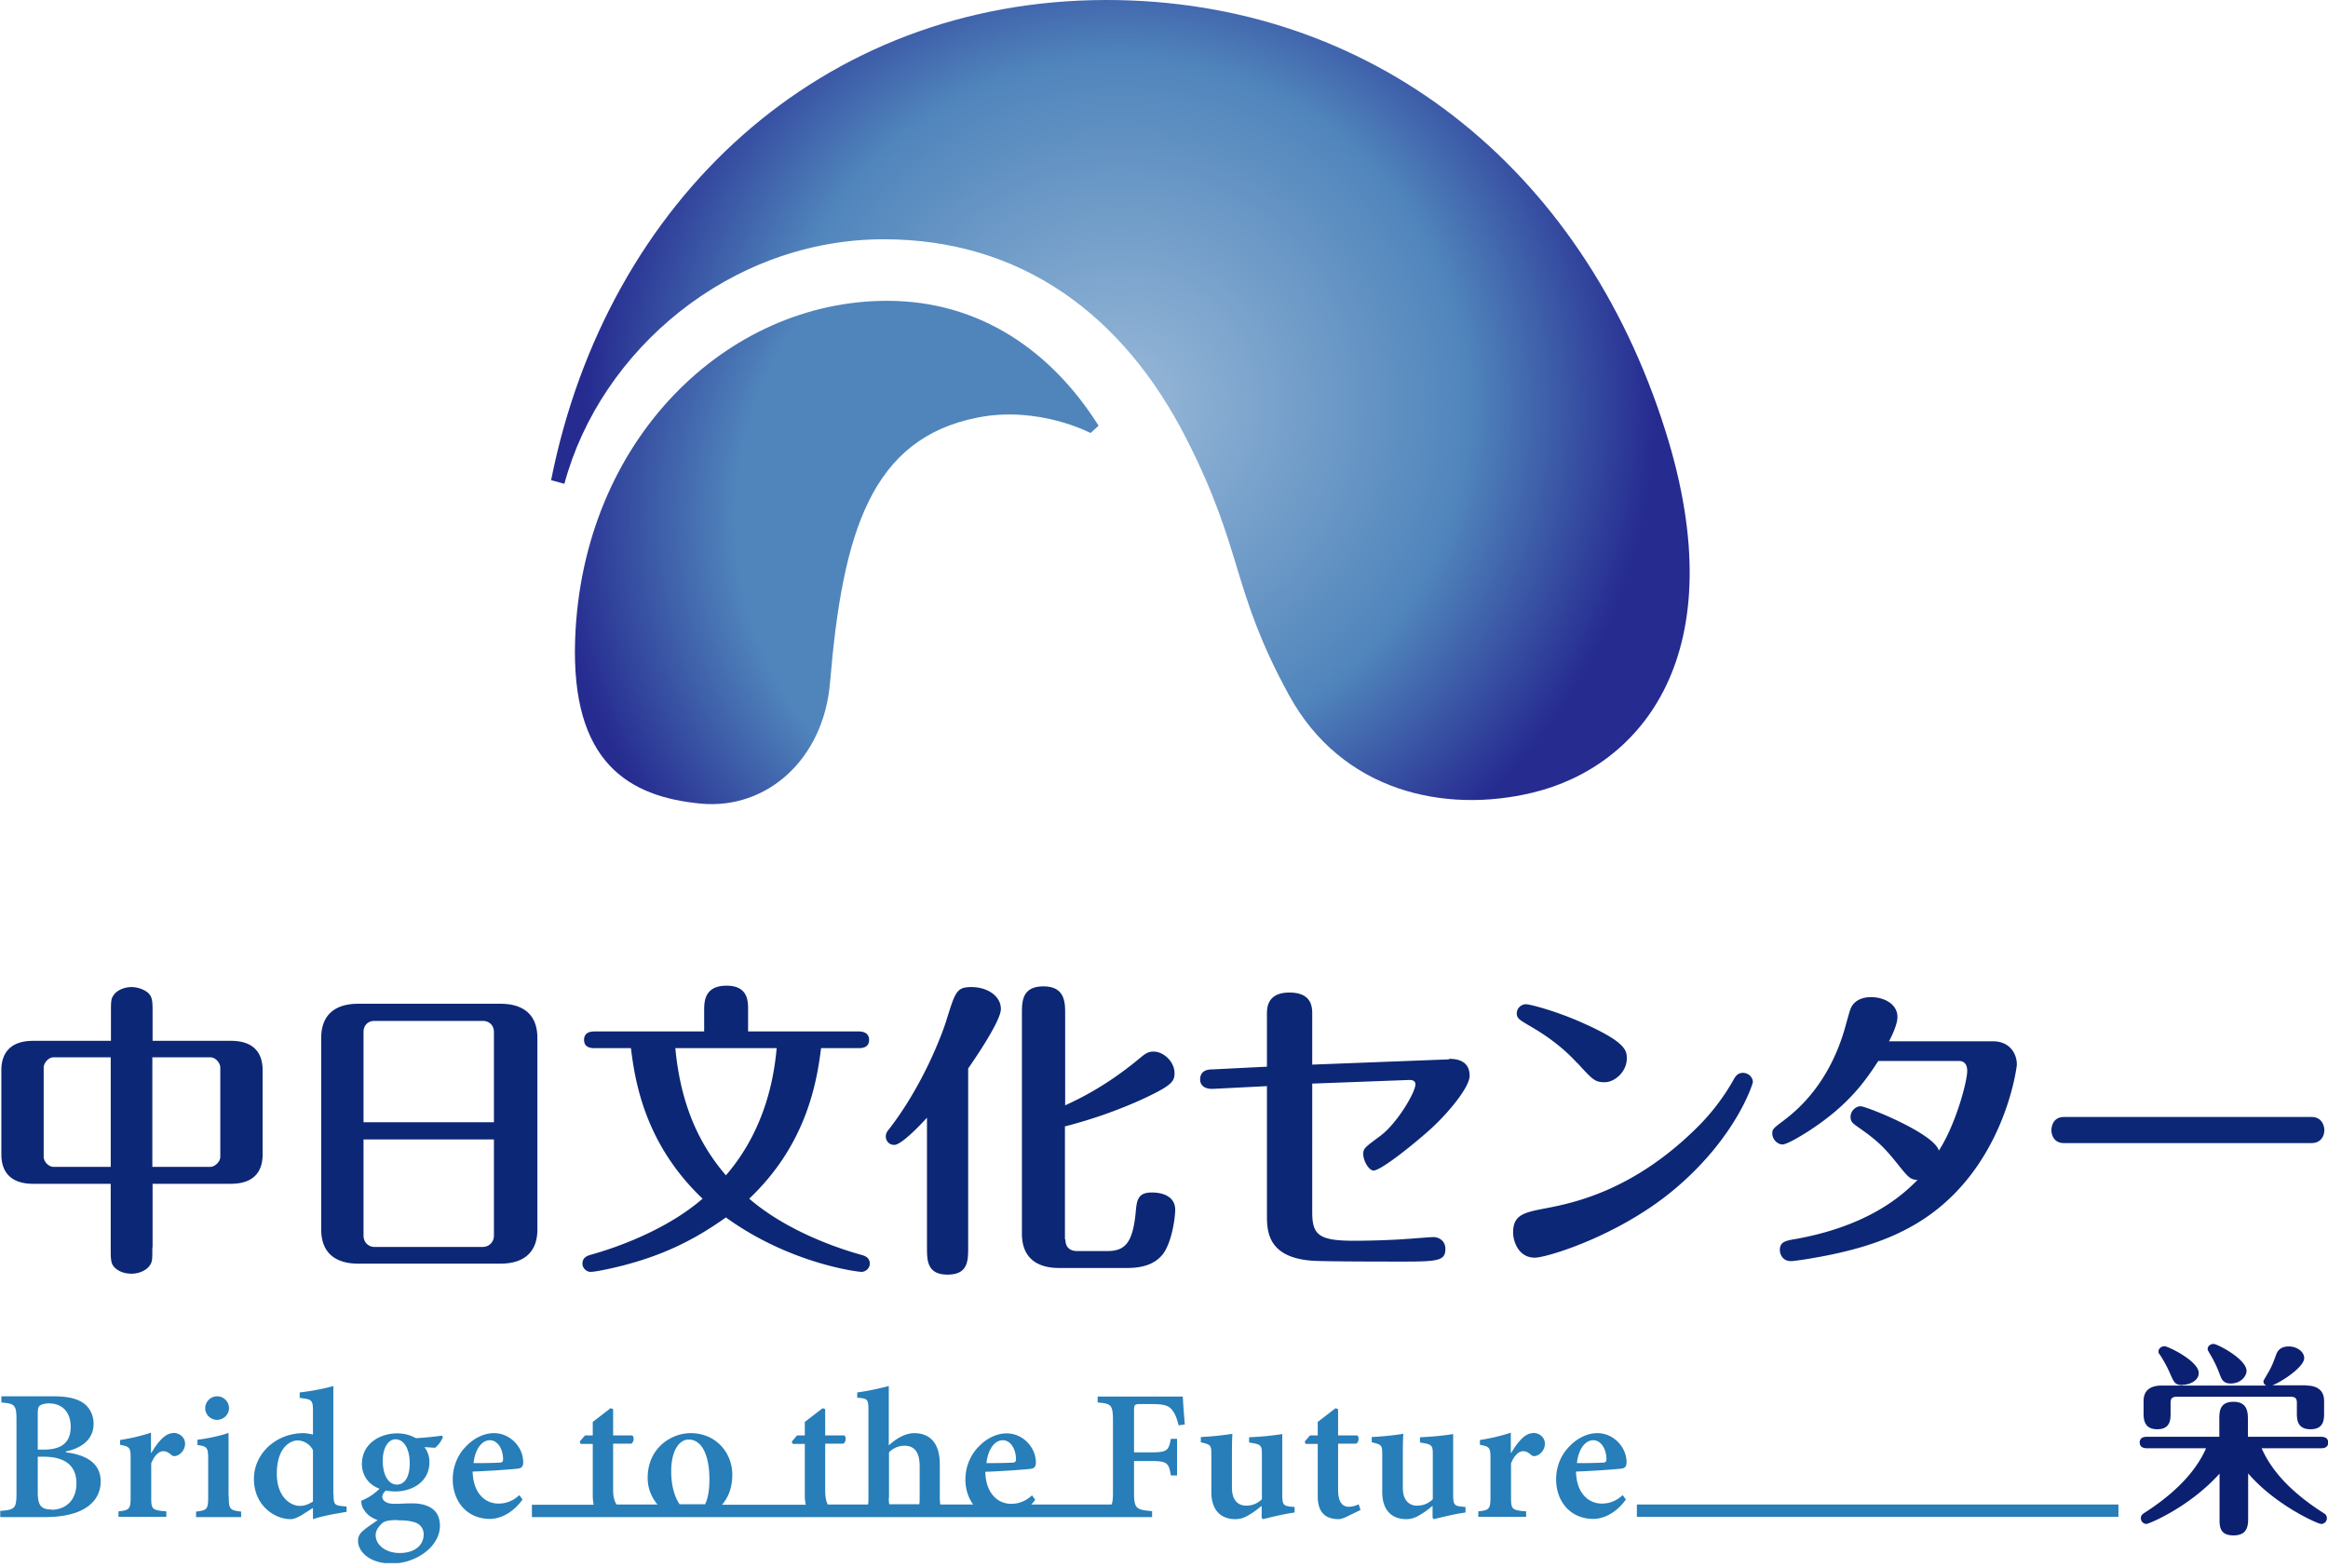 <svg xmlns="http://www.w3.org/2000/svg" width="190" height="128" fill="none"><g clip-path="url(#a)"><path fill="#0C2071" d="M181.13 117.275v-1.382c0-.653 0-1.475 1.158-1.475s1.176.878 1.176 1.475v1.382h5.994c.187 0 .56.056.56.467 0 .411-.355.467-.56.467h-4.873c.672 1.549 2.072 3.379 4.985 5.246.205.131.336.206.336.467a.462.462 0 0 1-.467.467c-.261 0-3.734-1.531-5.956-4.127v3.585c0 .616 0 1.475-1.195 1.475s-1.139-.821-1.139-1.475v-3.566c-2.483 2.763-5.788 4.108-5.975 4.108a.472.472 0 0 1-.448-.467c0-.243.131-.336.336-.467 2.894-1.867 4.313-3.697 4.986-5.246h-4.855c-.187 0-.56-.056-.56-.467 0-.411.355-.467.56-.467h5.956-.019Zm7.096-4.182c.84 0 1.456.354 1.456 1.251v.989c0 .486 0 1.326-1.102 1.326-1.101 0-1.12-.803-1.12-1.326v-.84c0-.299-.093-.486-.485-.486h-9.336c-.374 0-.486.169-.486.486v.84c0 .504 0 1.326-1.082 1.326-1.083 0-1.121-.803-1.121-1.326v-.989c0-.971.71-1.251 1.457-1.251h8.551c-.224-.112-.224-.299-.224-.355 0-.056.037-.094.28-.523.392-.635.523-1.027.728-1.568.094-.28.28-.747 1.065-.747.634 0 1.251.411 1.251.952 0 .728-1.849 1.942-2.596 2.222h2.782l-.018.019Zm-10.12-.038c-.579 0-.691-.242-.99-.933a10.128 10.128 0 0 0-.877-1.606c-.075-.075-.075-.131-.075-.205 0-.243.243-.43.485-.43.299 0 2.801 1.214 2.801 2.185 0 .653-.784.971-1.344.971v.018Zm3.958-.13c-.616 0-.747-.337-.915-.785a9.149 9.149 0 0 0-.728-1.531c-.205-.354-.243-.41-.243-.504 0-.224.224-.411.486-.411.298 0 2.688 1.233 2.688 2.204 0 .429-.466 1.027-1.288 1.027Z"/><path fill="#0C2775" d="M12.434 101.815c0 1.027 0 1.176-.224 1.494-.28.392-.877.653-1.475.653-.392 0-.877-.093-1.25-.392-.449-.355-.449-.691-.449-1.755v-5.19h-6.33c-1.904 0-2.595-1.046-2.595-2.39v-6.89c0-1.326.672-2.39 2.596-2.39h6.348v-2.24c0-1.009 0-1.177.224-1.495.243-.373.84-.653 1.456-.653.392 0 .878.13 1.251.392.467.355.467.728.467 1.755v2.24h6.386c1.923 0 2.595 1.046 2.595 2.39v6.89c0 1.326-.654 2.39-2.595 2.39h-6.386v5.191h-.019ZM9.036 86.299H4.387c-.467 0-.821.504-.821.822v7.3c0 .392.392.822.821.822h4.65v-8.944Zm3.398 8.944h4.724c.392 0 .822-.43.822-.822v-7.3c0-.318-.355-.822-.822-.822h-4.724v8.944ZM43.86 100.34c0 2.017-1.27 2.801-3.007 2.801H29.221c-1.102 0-3.006-.318-3.006-2.801V84.73c0-2.016 1.27-2.8 3.006-2.8h11.632c1.102 0 3.006.317 3.006 2.8v15.61Zm-3.548-8.738v-7.375c0-.542-.392-.897-.896-.897h-8.87c-.503 0-.877.355-.877.897v7.375h10.643Zm-10.643 1.4v7.842c0 .598.448.934.878.934h8.869a.905.905 0 0 0 .896-.934v-7.842H29.669ZM67.011 85.552c-.354 2.876-1.232 7.898-5.862 12.286 2.8 2.427 6.684 3.902 9.111 4.575.28.074.728.205.728.728 0 .392-.354.672-.672.672-.317 0-5.863-.672-11.072-4.444-2.689 1.923-5.228 3.1-8.383 3.921-1.27.318-2.297.523-2.67.523-.318 0-.654-.299-.654-.672 0-.523.43-.654.691-.728 2.614-.729 6.442-2.241 9.112-4.575-4.594-4.37-5.49-9.317-5.845-12.286h-2.987c-.299 0-.84-.056-.84-.672s.523-.69.84-.69h8.962v-1.681c0-.728 0-2.054 1.83-2.054s1.755 1.382 1.755 2.054v1.68h9.037c.28 0 .84.075.84.691s-.541.672-.84.672h-3.08Zm-11.893 0c.504 5.452 2.52 8.496 4.126 10.382 3.529-4.07 3.996-8.85 4.145-10.382h-8.271ZM75.656 91.228c-.728.803-2.129 2.222-2.67 2.222-.448 0-.691-.355-.691-.69 0-.225.093-.393.28-.617 2.726-3.529 4.276-7.618 4.65-8.813.746-2.39.84-2.763 2.072-2.763 1.232 0 2.39.69 2.39 1.793 0 1.026-2.39 4.443-2.67 4.854v14.601c0 1.083 0 2.222-1.68 2.222-1.681 0-1.681-1.176-1.681-2.222V91.228Zm11.296 9.934c0 .653.373.952.97.952h2.447c1.456 0 2.072-.672 2.315-3.1.093-1.027.15-1.68 1.326-1.68.952 0 1.904.355 1.904 1.419 0 .653-.28 2.689-1.027 3.641-.504.616-1.325 1.101-2.875 1.101H86.41c-1.082 0-3.006-.317-3.006-2.8V82.733c0-.971 0-2.222 1.755-2.222 1.756 0 1.774 1.307 1.774 2.222v7.487c1.177-.541 3.398-1.606 6.087-3.846.43-.355.672-.542 1.12-.542.84 0 1.718.84 1.718 1.755 0 .691-.205 1.027-2.82 2.222a38.206 38.206 0 0 1-6.123 2.129v9.224h.037ZM118.245 86.43c.672-.019 1.699.15 1.699 1.381 0 .953-1.848 3.175-3.379 4.519-1.7 1.494-3.921 3.212-4.463 3.212-.373 0-.84-.785-.84-1.345 0-.467.131-.541 1.382-1.475 1.325-.97 2.875-3.529 2.875-4.22 0-.298-.28-.354-.467-.354l-7.954.298V98.94c0 1.848.523 2.334 3.417 2.334 1.195 0 3.137-.056 4.313-.15.355-.018 1.867-.149 2.166-.149.373 0 .971.243.971.971 0 .952-.616 1.027-3.417 1.027-1.718 0-6.591 0-7.506-.075-3.603-.28-3.641-2.446-3.641-3.716v-10.53l-4.425.224c-.653.018-1.027-.28-1.027-.766 0-.765.672-.821.953-.821l4.499-.224V82.77c0-.466 0-1.755 1.83-1.755s1.867 1.176 1.867 1.755v4.127l11.184-.43-.037-.037ZM126.162 98.622c2.353-.448 7.319-1.493 12.566-6.815a17.672 17.672 0 0 0 2.726-3.622c.168-.317.355-.616.803-.616.448 0 .803.373.803.747 0 .149-1.345 4.462-6.292 8.663-4.538 3.865-10.531 5.676-11.502 5.676-1.326 0-1.774-1.325-1.774-2.054 0-1.475.934-1.643 2.67-1.979Zm2.558-11.856c-1.55-1.7-3.249-2.67-4.089-3.156-.616-.373-.84-.504-.84-.896 0-.448.392-.747.747-.747.299 0 2.315.505 4.518 1.475 3.641 1.606 3.716 2.297 3.716 2.95 0 1.102-1.008 1.942-1.793 1.942-.784 0-.952-.15-2.24-1.568h-.019ZM153.31 86.58c-1.027 1.568-2.371 3.603-5.769 5.787-.505.318-1.681 1.046-2.073 1.046-.373 0-.822-.392-.822-.896 0-.355.094-.43.915-1.046.841-.653 3.753-2.82 5.098-7.86.354-1.27.373-1.345.578-1.625.355-.43.878-.598 1.476-.598.97 0 2.147.505 2.147 1.625 0 .69-.616 1.848-.691 1.98h8.495c1.326 0 1.942.97 1.942 1.904 0 .149-1.045 8.887-8.421 13.107-2.446 1.419-5.377 2.24-8.943 2.801-.654.093-.878.13-1.083.13-.691 0-.896-.597-.896-.896 0-.672.429-.765 1.325-.915 6.199-1.12 8.888-3.79 9.915-4.817-.616-.019-.766-.224-1.699-1.382-1.083-1.344-1.625-1.867-3.268-3.006-.28-.205-.504-.355-.504-.747 0-.504.43-.877.822-.877.466 0 6.012 2.222 6.385 3.622 1.419-2.203 2.315-5.676 2.315-6.498 0-.168.001-.821-.69-.821h-6.573l.019-.019ZM188.674 91.172c.877 0 1.027.803 1.027 1.046 0 .616-.374 1.083-1.027 1.083h-20.221c-.878 0-1.027-.747-1.027-1.046 0-.205.074-1.083 1.027-1.083h20.221Z"/><path fill="#277EB8" d="M5.378 118.526v-.056c1.008-.205 2.26-.803 2.26-2.259 0-.728-.337-1.363-.878-1.718-.542-.355-1.27-.523-2.427-.523H.113v.504c1.12.094 1.232.206 1.232 1.475v5.9c0 1.27-.112 1.382-1.325 1.475v.505h3.66c1.231 0 2.352-.206 3.117-.635.878-.467 1.42-1.251 1.42-2.278 0-1.475-1.158-2.166-2.839-2.371v-.019Zm-2.296-3.118c0-.374.037-.598.168-.672.112-.094.392-.187.747-.187 1.045 0 1.773.672 1.773 1.904 0 1.233-.672 1.868-2.203 1.868h-.485v-2.913Zm1.157 7.804c-.859 0-1.157-.298-1.157-1.4v-2.913h.448c1.755 0 2.707.71 2.707 2.166 0 1.531-1.008 2.147-1.998 2.166v-.019ZM14.116 116.976c-.617 0-1.233.71-1.755 1.606h-.038v-1.643c-.859.28-1.68.467-2.52.597v.392c.765.15.858.206.858 1.065v3.249c0 .952-.13 1.026-.99 1.12v.448h3.903v-.448c-1.157-.094-1.232-.168-1.232-1.12v-2.801c.28-.691.653-.99.99-.99.242 0 .429.112.672.318.093.093.242.112.448.037.354-.131.653-.523.653-.971 0-.467-.392-.877-.97-.877l-.02.018ZM17.7 115.893c.56 0 .99-.448.99-.952a.965.965 0 0 0-.971-.971.977.977 0 0 0-.971.971c0 .523.448.952.952.952ZM18.653 122.13v-5.172c-.765.261-1.68.448-2.539.56v.429c.784.112.877.187.877 1.158v3.043c0 1.064-.093 1.12-.989 1.233v.448h3.678v-.448c-.933-.113-1.008-.206-1.008-1.233l-.019-.018ZM27.204 121.961v-8.831c-.691.205-1.83.429-2.745.523v.448c.99.112 1.083.168 1.083 1.045v1.942c-.355-.074-.616-.112-.766-.112-2.24 0-4.051 1.662-4.051 3.734 0 2.204 1.717 3.287 2.987 3.287.168 0 .448-.056.915-.336l.915-.579v.915c1.083-.355 2.39-.523 2.744-.598v-.429l-.373-.038c-.597-.074-.69-.13-.69-.971h-.02Zm-1.662.598c-.355.224-.691.355-1.064.355-.803 0-1.886-.766-1.886-2.614 0-2.26 1.195-2.726 1.68-2.726.486 0 .99.261 1.27.784v4.201ZM36.148 117.294l-.075-.112c-.579.074-1.363.168-2.128.205a3.088 3.088 0 0 0-1.55-.392c-1.307 0-2.857.784-2.857 2.502 0 .971.598 1.718 1.438 2.016-.28.28-.766.691-1.475.971-.038.187.037.523.205.747.206.336.523.635 1.12.84-.354.262-.84.56-1.176.859-.28.224-.43.486-.43.84 0 .841.897 1.849 2.745 1.849 2.017 0 3.94-1.4 3.94-3.081 0-1.55-1.326-1.83-2.278-1.83-.485 0-.952.038-1.475.038-.69 0-.952-.318-.952-.579 0-.187.15-.374.28-.504.243.037.504.074.765.074 1.4 0 2.801-.784 2.801-2.39 0-.522-.168-.914-.41-1.232l.858.056c.262-.149.542-.597.654-.859v-.018Zm-3.697 6.796c.597 0 .952.037 1.344.149.467.131.784.486.784 1.009 0 .84-.69 1.512-1.96 1.512-1.158 0-1.96-.672-1.96-1.456 0-.355.205-.654.466-.915.243-.243.579-.318 1.326-.318v.019Zm-.038-2.913c-.765 0-1.176-.859-1.176-1.96 0-1.102.504-1.737 1.027-1.737.766 0 1.176.878 1.176 1.942 0 1.139-.41 1.737-1.026 1.755ZM42.702 119.347c0-1.213-1.046-2.371-2.39-2.371-.803 0-1.643.411-2.278 1.083-.635.635-1.083 1.587-1.083 2.689 0 1.736 1.102 3.23 3.062 3.23.58 0 1.718-.299 2.633-1.587l-.261-.355c-.523.486-1.102.691-1.7.691-1.083 0-2.072-.84-2.11-2.614 1.588-.056 3.455-.205 3.716-.243.318-.037.411-.224.411-.523Zm-1.998.038c-.69.037-1.363.037-2.054.037.131-1.195.71-1.867 1.326-1.867.672 0 1.083.766 1.083 1.55 0 .242-.112.28-.355.28ZM89.585 113.97v.504c1.12.094 1.25.187 1.25 1.531v5.751c0 .504-.018.822-.112 1.046H84.17c.112-.131.224-.243.317-.392l-.261-.355c-.523.485-1.102.691-1.7.691-1.082 0-2.072-.841-2.11-2.614 1.588-.056 3.455-.206 3.716-.243.318-.037.411-.224.411-.523 0-1.213-1.045-2.371-2.39-2.371-.803 0-1.643.411-2.278 1.083-.635.635-1.083 1.587-1.083 2.689 0 .765.224 1.475.635 2.035H76.74a4.178 4.178 0 0 1-.038-.56v-2.726c0-1.718-.803-2.54-2.091-2.54-.766 0-1.55.504-2.073 1.008v-4.854c-.784.205-1.792.429-2.576.523v.429c.859.075.915.112.915 1.046v7.114c0 .242 0 .41-.038.56h-3.286c-.13-.262-.205-.635-.205-1.177v-3.79h1.475c.224-.112.261-.523.093-.672h-1.568v-2.147l-.206-.075-1.456 1.12v1.102h-.635l-.43.504.075.187h.99v4.276c0 .261.037.485.075.69h-6.834c.504-.578.84-1.381.84-2.446 0-1.829-1.363-3.398-3.398-3.398-1.568 0-3.51 1.195-3.51 3.66 0 .784.28 1.55.803 2.166h-3.342c-.169-.262-.28-.635-.28-1.177v-3.79h1.474c.225-.112.262-.523.094-.672h-1.569v-2.147l-.205-.075-1.456 1.12v1.102h-.635l-.43.504.075.187h.99v4.276c0 .261.037.485.074.69h-5.04v1.009h50.617v-.486c-1.325-.112-1.475-.205-1.475-1.568v-2.521h1.363c1.345 0 1.475.149 1.643 1.176h.505v-2.987h-.505c-.186.971-.298 1.102-1.643 1.102h-1.363v-3.417c0-.486.056-.523.56-.523h.897c.97 0 1.344.112 1.643.467.242.298.392.672.541 1.269l.504-.074a84.377 84.377 0 0 1-.168-2.278h-6.983l.038-.019Zm-7.75 3.585c.673 0 1.084.766 1.084 1.55 0 .242-.112.28-.355.28-.69.037-1.363.037-2.054.037.13-1.195.71-1.867 1.326-1.867Zm-9.279 4.705v-3.715c.355-.374.84-.542 1.27-.542.747 0 1.232.467 1.232 1.662v2.595c0 .224 0 .392-.037.523h-2.446a3.567 3.567 0 0 1-.038-.523h.02Zm-17.775-2.166c0-1.717.672-2.595 1.42-2.595 1.082 0 1.698 1.27 1.698 3.249 0 .989-.15 1.624-.355 2.035h-2.072c-.43-.597-.691-1.568-.691-2.689ZM104.653 122.017v-4.966c-.934.149-1.83.224-2.707.261v.43c.989.149 1.045.205 1.045 1.008v3.622c-.411.392-.84.523-1.288.523-.579 0-1.158-.355-1.158-1.475v-2.129c0-.933 0-1.68.038-2.259-.878.131-1.718.224-2.577.262v.429c.821.187.859.243.859 1.008v3.062c0 1.457.765 2.204 1.96 2.204.448 0 .822-.15 1.251-.43.355-.205.598-.429.896-.653v.971l.112.112c.897-.224 1.756-.43 2.577-.542v-.448l-.355-.037c-.56-.056-.653-.187-.653-.971v.018ZM110.086 122.988c-.336 0-.878-.168-.878-1.363v-3.79h1.475c.225-.112.262-.523.094-.672h-1.569v-2.147l-.205-.075-1.456 1.12v1.102h-.635l-.43.504.075.187h.99v4.276c0 1.307.616 1.867 1.717 1.867.112 0 .355-.056.617-.187l1.157-.56-.149-.467a1.98 1.98 0 0 1-.822.205h.019ZM118.6 122.017v-4.966c-.933.149-1.83.224-2.707.261v.43c.989.149 1.045.205 1.045 1.008v3.622c-.41.392-.84.523-1.288.523-.579 0-1.158-.355-1.158-1.475v-2.129c0-.933 0-1.68.038-2.259a24.7 24.7 0 0 1-2.577.262v.429c.822.187.859.243.859 1.008v3.062c0 1.457.766 2.204 1.961 2.204.448 0 .821-.15 1.25-.43.355-.205.598-.429.897-.653v.971l.112.112c.896-.224 1.755-.43 2.576-.542v-.448l-.354-.037c-.561-.056-.654-.187-.654-.971v.018ZM125.098 116.976c-.616 0-1.232.71-1.755 1.606h-.037v-1.643c-.859.28-1.681.467-2.521.597v.392c.766.15.859.206.859 1.065v3.249c0 .952-.131 1.026-.99 1.12v.448h3.903v-.448c-1.158-.094-1.233-.168-1.233-1.12v-2.801c.28-.691.654-.99.99-.99.243 0 .429.112.672.318.093.093.243.112.448.037.355-.131.654-.523.654-.971 0-.467-.392-.877-.971-.877l-.019.018ZM132.753 119.347c0-1.213-1.046-2.371-2.39-2.371-.803 0-1.643.411-2.278 1.083-.635.635-1.083 1.587-1.083 2.689 0 1.736 1.102 3.23 3.062 3.23.579 0 1.718-.299 2.633-1.587l-.262-.355c-.522.486-1.101.691-1.699.691-1.083 0-2.072-.84-2.11-2.614 1.587-.056 3.455-.205 3.716-.243.317-.037.411-.224.411-.523Zm-1.998.038c-.691.037-1.363.037-2.054.037.131-1.195.71-1.867 1.326-1.867.672 0 1.083.766 1.083 1.55 0 .242-.112.28-.355.28ZM172.897 122.802h-39.303v1.008h39.303v-1.008Z"/><path fill="url(#b)" d="M105.194 56.724c4.313 7.898 12.715 9.709 19.903 7.972 8.869-2.147 16.562-11.333 10.83-29.52C129.093 13.463 111.766 0 90.313 0 67.029 0 49.534 16.337 44.978 39.191l1.084.299c2.95-10.96 13.592-19.96 26.065-19.96 11.184 0 19.53 6.124 24.702 16.282 4.705 9.242 3.622 12.23 8.365 20.912Z"/><path fill="url(#c)" d="M72.39 24.553c-13.07 0-24.87 11.333-25.45 27.634-.354 10.063 4.37 12.845 10.251 13.406 5.415.504 10.027-3.641 10.55-9.859 1.026-12.342 3.38-19.96 12.08-21.659 4.966-.97 9.186 1.27 9.186 1.27l.654-.598c-3.81-6.05-9.653-10.194-17.253-10.194h-.018Z"/></g><defs><radialGradient id="b" cx="0" cy="0" r="1" gradientTransform="translate(91.433 33.179) scale(43.859)" gradientUnits="userSpaceOnUse"><stop stop-color="#99B9D8"/><stop offset=".65" stop-color="#5085BC"/><stop offset="1" stop-color="#262B90"/></radialGradient><radialGradient id="c" cx="0" cy="0" r="1" gradientTransform="translate(87.327 42.272) scale(41.917)" gradientUnits="userSpaceOnUse"><stop offset=".65" stop-color="#5085BC"/><stop offset="1" stop-color="#262B90"/></radialGradient><clipPath id="a"><path fill="#fff" d="M0 0h190v127.582H0z"/></clipPath></defs></svg>